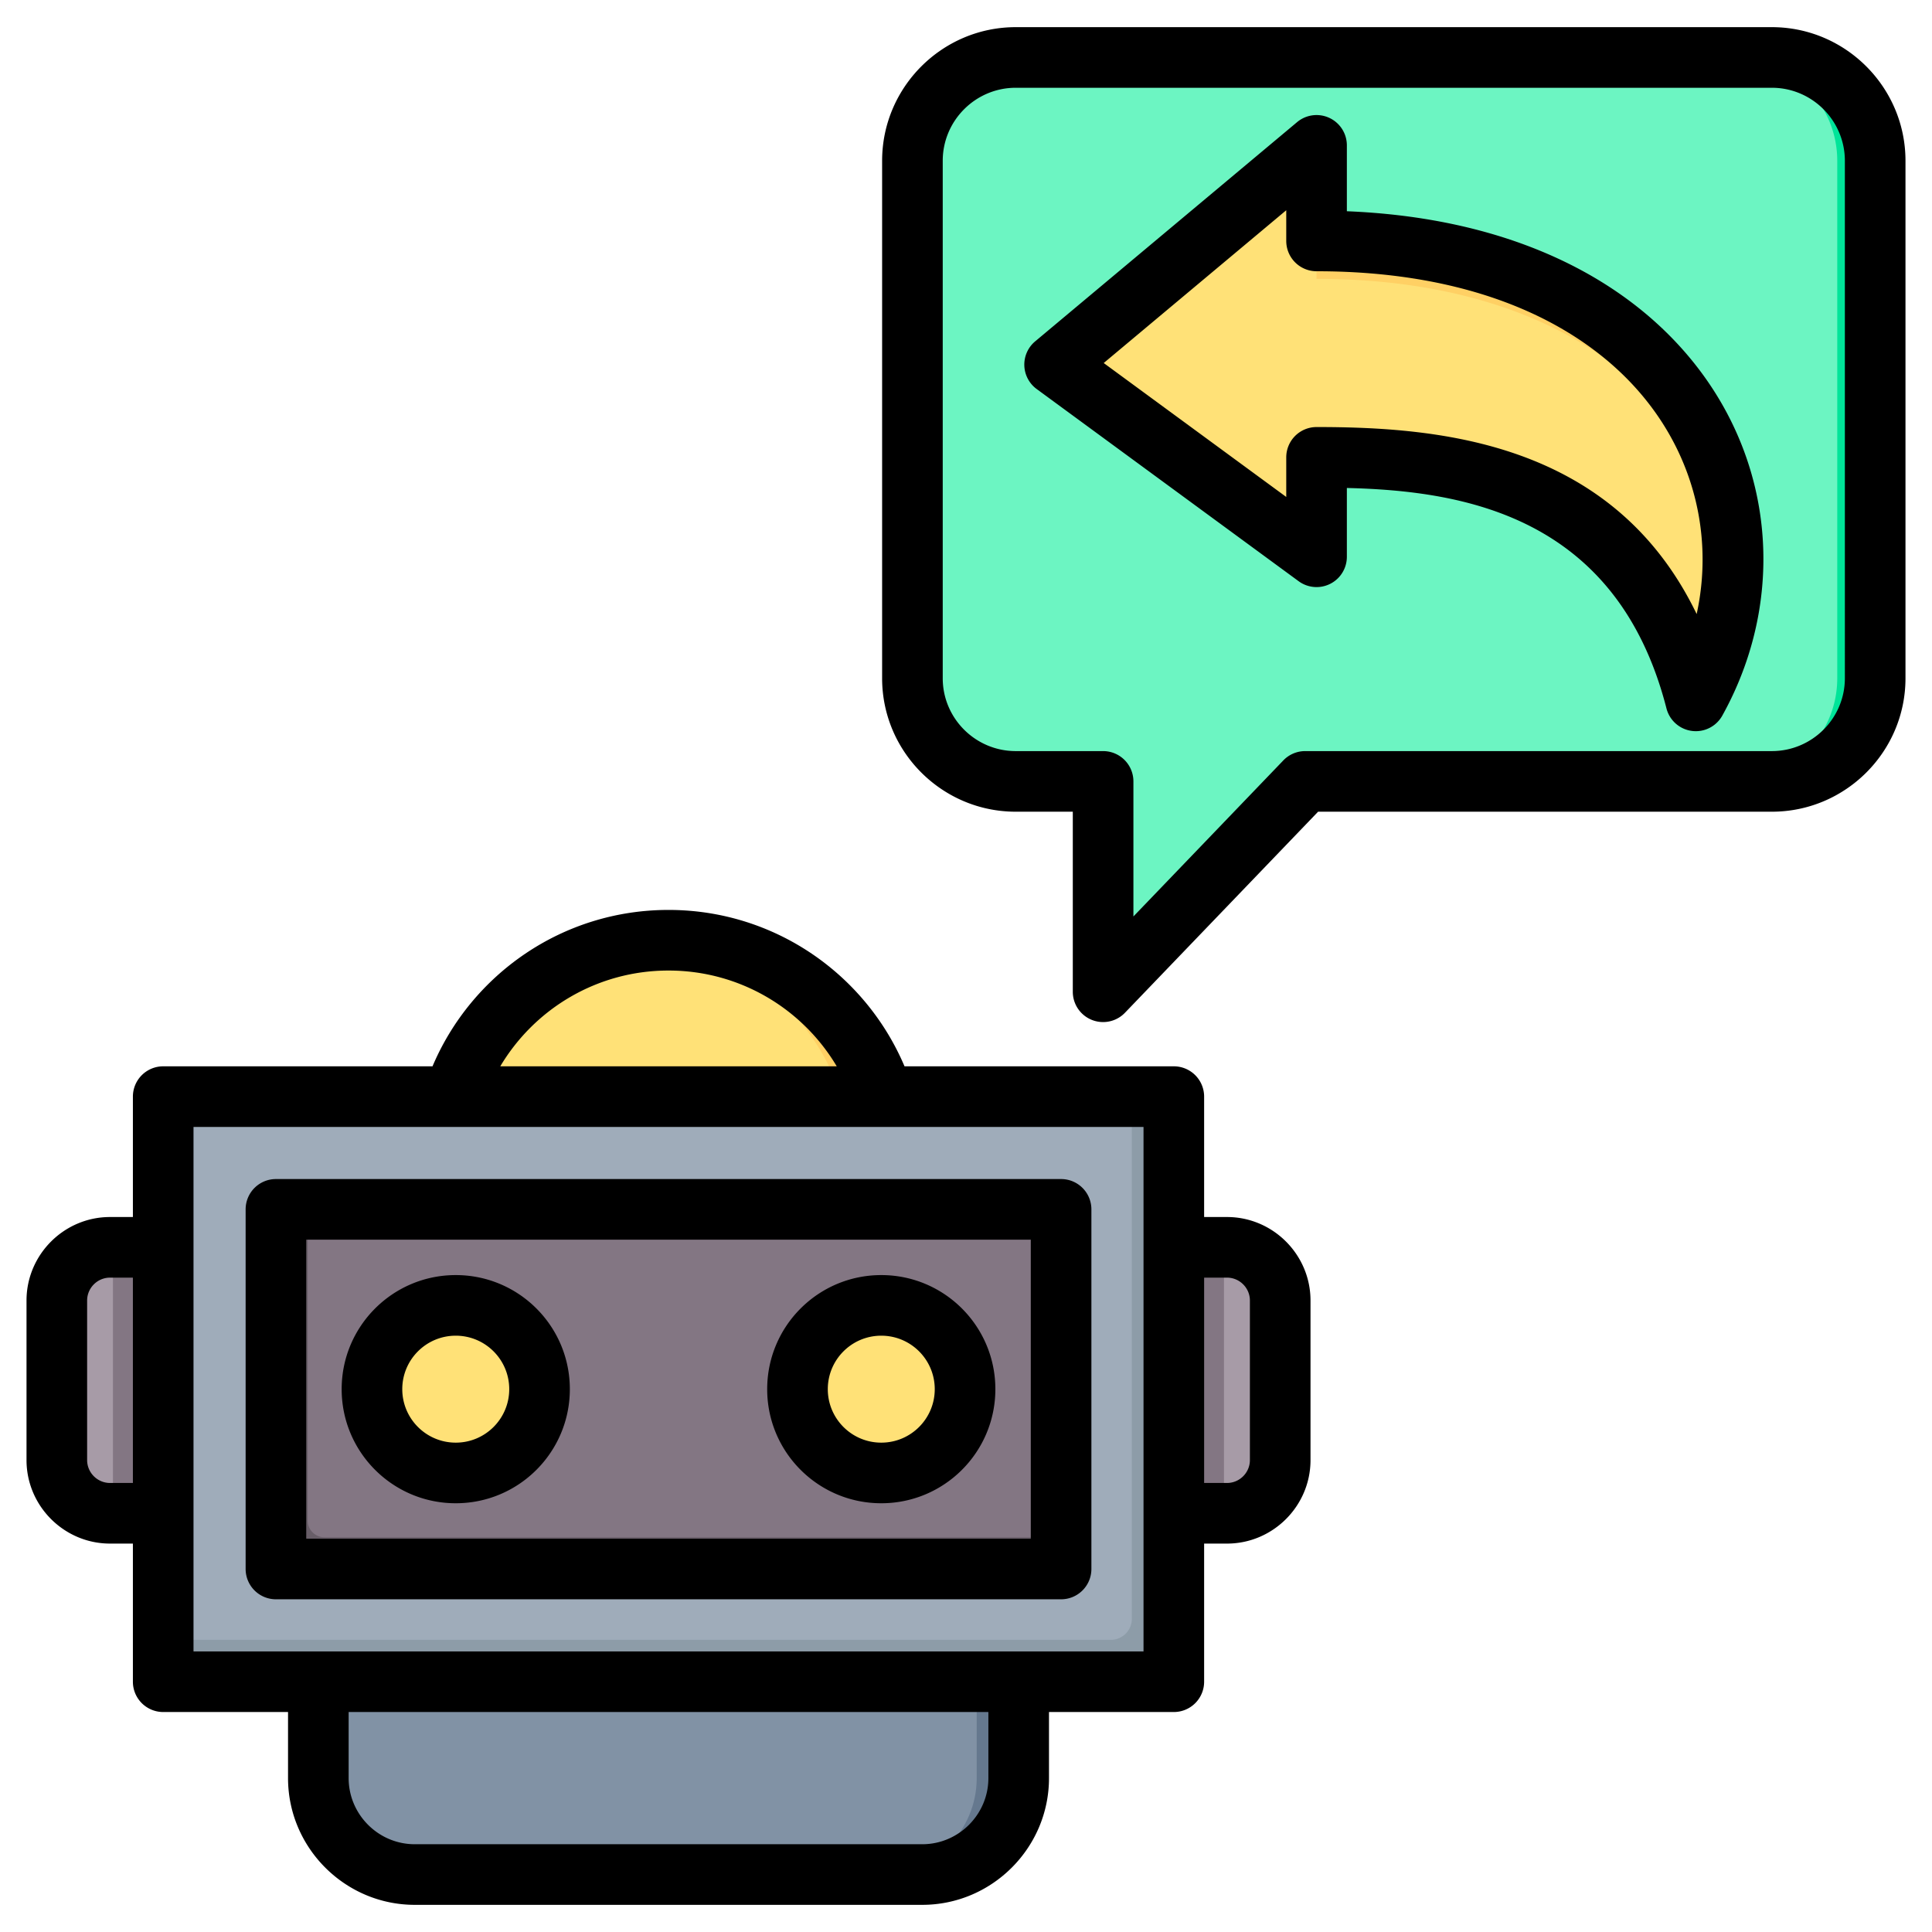 <svg xmlns="http://www.w3.org/2000/svg" version="1.1" xmlns:xlink="http://www.w3.org/1999/xlink" width="512" height="512" x="0" y="0" viewBox="0 0 510 510" style="enable-background:new 0 0 512 512" xml:space="preserve" fill-rule="evenodd"><g><path fill="#FFE177" d="M176.46 248.222c-32.896 0-59.564 26.666-59.564 59.563s26.668 59.564 59.564 59.564c32.897 0 59.565-26.667 59.565-59.564s-26.668-59.563-59.565-59.563z" opacity="1" data-original="#ffe177"></path><path fill="#FFD064" d="M176.46 248.222c-1.864 0-3.708.09-5.528.258 30.304 2.789 54.036 28.273 54.036 59.305 0 31.033-23.732 56.517-54.036 59.306 1.82.169 3.664.258 5.528.258 32.897 0 59.565-26.667 59.565-59.564s-26.668-59.563-59.565-59.563z" opacity="1" data-original="#ffd064"></path><path fill="#8192A5" d="M268.885 417.733H84.036v51.644c0 13.995 11.451 25.446 25.446 25.446h133.957c13.996 0 25.446-11.451 25.446-25.446z" opacity="1" data-original="#8192a5"></path><path fill="#65788E" d="M268.885 417.733h-11.057v51.644c0 13.995-11.45 25.446-25.447 25.446h11.058c13.996 0 25.446-11.451 25.446-25.446z" opacity="1" data-original="#65788e"></path><path fill="#A79BA7" d="M15.01 385.434c0 7.721 6.317 14.039 14.039 14.039h54.526v-70.195H29.049c-7.721 0-14.039 6.316-14.039 14.037z" opacity="1" data-original="#a79ba7"></path><path fill="#837683" d="M29.82 329.278h53.755v70.195H29.82z" opacity="1" data-original="#837683"></path><path fill="#A79BA7" d="M280.078 329.278v70.195h43.795c7.721 0 14.037-6.317 14.037-14.039v-42.119c0-7.722-6.316-14.037-14.037-14.037z" opacity="1" data-original="#a79ba7"></path><path fill="#837683" d="M280.078 329.278h43.023v70.195h-43.023z" opacity="1" data-original="#837683"></path><path fill="#9FACBA" d="M48.616 289.499h255.689a5.538 5.538 0 0 1 5.528 5.527v143.375a5.539 5.539 0 0 1-5.528 5.529H48.616a5.538 5.538 0 0 1-5.527-5.529V295.026a5.537 5.537 0 0 1 5.527-5.527z" opacity="1" data-original="#9facba"></path><path fill="#8D9CA8" d="M298.775 289.499h5.53a5.538 5.538 0 0 1 5.528 5.527v143.375a5.539 5.539 0 0 1-5.528 5.529H48.616a5.538 5.538 0 0 1-5.527-5.529v-5.528h250.158a5.54 5.54 0 0 0 5.528-5.529z" opacity="1" data-original="#8d9ca8"></path><path fill="#837683" d="M72.843 323.677v86.075a4.432 4.432 0 0 0 4.423 4.423h198.389a4.432 4.432 0 0 0 4.423-4.423v-86.075a4.431 4.431 0 0 0-4.423-4.423H77.266a4.431 4.431 0 0 0-4.423 4.423z" opacity="1" data-original="#837683"></path><path fill="#685E68" d="M72.843 323.677v86.075a4.432 4.432 0 0 0 4.423 4.423h198.389a4.432 4.432 0 0 0 4.423-4.423v-3.948H85.637a4.432 4.432 0 0 1-4.423-4.423v-82.127h-3.948a4.431 4.431 0 0 0-4.423 4.423z" opacity="1" data-original="#685e68"></path><path fill="#FFE177" d="M120.304 344.6c12.214 0 22.114 9.901 22.114 22.114 0 12.214-9.9 22.114-22.114 22.114-12.213 0-22.114-9.9-22.114-22.114 0-12.213 9.901-22.114 22.114-22.114z" opacity="1" data-original="#ffe177"></path><path fill="#FFD064" d="M120.304 344.6c1.242 0 2.458.105 3.645.301-10.479 1.739-18.47 10.842-18.47 21.813 0 10.972 7.991 20.076 18.47 21.814-1.187.197-2.403.3-3.645.3-12.213 0-22.114-9.9-22.114-22.114 0-12.213 9.901-22.114 22.114-22.114z" opacity="1" data-original="#ffd064"></path><path fill="#FFE177" d="M232.617 344.6c12.213 0 22.114 9.901 22.114 22.114 0 12.214-9.901 22.114-22.114 22.114-12.214 0-22.114-9.9-22.114-22.114 0-12.213 9.9-22.114 22.114-22.114z" opacity="1" data-original="#ffe177"></path><path fill="#FFD064" d="M232.617 344.6c1.242 0 2.459.105 3.645.301-10.48 1.739-18.471 10.842-18.471 21.813 0 10.972 7.991 20.076 18.471 21.814-1.186.197-2.403.3-3.645.3-12.214 0-22.114-9.9-22.114-22.114 0-12.213 9.9-22.114 22.114-22.114z" opacity="1" data-original="#ffd064"></path><path fill="#6CF5C2" d="M494.99 179.049V42.448c0-15.017-12.254-27.271-27.271-27.271h-199.6c-15.018 0-27.271 12.254-27.271 27.271v136.601c0 15.017 12.253 27.229 27.271 27.229h23.062v43.11a5 5 0 0 0 8.606 3.463l44.739-46.573h123.193c15.017 0 27.271-12.212 27.271-27.229z" opacity="1" data-original="#6cf5c2"></path><path fill="#00E499" d="m291.48 251.09 43.046-44.812h10l-44.739 46.573a5 5 0 0 1-8.307-1.761zm166.239-44.812c15.017 0 27.271-12.212 27.271-27.229V42.448c0-15.017-12.254-27.271-27.271-27.271h10c15.017 0 27.271 12.254 27.271 27.271v136.601c0 15.017-12.254 27.229-27.271 27.229z" opacity="1" data-original="#00e499"></path><path fill="#FFE177" d="M347.528 120.737v18.899a3.723 3.723 0 0 1-5.924 3L282.21 99.061a3.725 3.725 0 0 1-.188-5.855l59.395-49.711a3.721 3.721 0 0 1 6.111 2.854v17.262c91.056 0 124.368 63.16 104.295 112.679a3.676 3.676 0 0 1-6.855-.224c-18.041-51.83-65.234-55.329-97.44-55.329z" opacity="1" data-original="#ffe177"></path><path fill="#FFD064" d="m284.749 100.924-2.539-1.863a3.725 3.725 0 0 1-.188-5.855l59.395-49.711a3.721 3.721 0 0 1 6.111 2.854v10a3.72 3.72 0 0 0-6.111-2.854zm62.779-37.313c76.992 0 112.7 45.155 109.76 89.04-2.722-40.483-38.616-79.04-109.76-79.04z" opacity="1" data-original="#ffd064"></path><path d="M35.081 407.468H29.04c-12.123 0-22.04-9.917-22.04-22.039v-42.125c0-12.122 9.917-22.04 22.04-22.04h6.041V289.48a8 8 0 0 1 8-8h71.093c10.273-24.26 34.295-41.282 62.297-41.282s52.025 17.022 62.298 41.282h71.091a8 8 0 0 1 8 8v31.784h6.042c12.123 0 22.04 9.918 22.04 22.04v42.125c0 12.122-9.917 22.039-22.04 22.039h-6.042v36.464a8 8 0 0 1-8 8h-32.952v17.449c0 18.398-15.052 33.45-33.449 33.45H109.483c-18.396 0-33.448-15.052-33.448-33.45v-17.449H43.081a8 8 0 0 1-8-8zm0-70.204H29.04c-3.322 0-6.04 2.718-6.04 6.04v42.125c0 3.322 2.718 6.039 6.04 6.039h6.041zm96.982-55.784h88.816c-9-15.138-25.519-25.282-44.408-25.282s-35.408 10.144-44.408 25.282zm185.797 55.784v54.204h6.042c3.322 0 6.04-2.717 6.04-6.039v-42.125c0-3.322-2.718-6.04-6.04-6.04zm-56.952 114.668H92.035v17.449c0 9.597 7.852 17.45 17.448 17.45h133.976c9.597 0 17.449-7.852 17.449-17.45zM51.081 297.48v138.452H301.86V297.48zm21.759 13.76h207.261a8 8 0 0 1 8 8v94.933a8 8 0 0 1-8 8H72.84a8 8 0 0 1-8-8V319.24a8 8 0 0 1 8-8zm8 15.999v78.934h191.262v-78.934zm151.794 9.351c16.634 0 30.117 13.483 30.117 30.117 0 16.632-13.483 30.115-30.117 30.115s-30.116-13.483-30.116-30.115c0-16.634 13.482-30.117 30.116-30.117zm0 16c-7.797 0-14.116 6.32-14.116 14.117 0 7.796 6.32 14.116 14.116 14.116 7.797 0 14.117-6.32 14.117-14.116 0-7.797-6.32-14.117-14.117-14.117zm-112.327-16c16.634 0 30.117 13.483 30.117 30.117 0 16.632-13.483 30.115-30.117 30.115-16.633 0-30.117-13.483-30.117-30.115 0-16.634 13.484-30.117 30.117-30.117zm0 16c-7.797 0-14.117 6.32-14.117 14.117 0 7.796 6.321 14.116 14.117 14.116 7.797 0 14.117-6.32 14.117-14.116 0-7.797-6.32-14.117-14.117-14.117zM503 179.041c0 19.426-15.845 35.229-35.271 35.229H347.945l-50.984 53.074a8 8 0 0 1-13.769-5.542V214.27h-15.063c-19.426 0-35.271-15.803-35.271-35.229V42.44c0-19.423 15.848-35.271 35.271-35.271h199.6C487.152 7.169 503 23.017 503 42.44zm-16 0V42.44c0-10.612-8.659-19.271-19.271-19.271h-199.6c-10.612 0-19.271 8.659-19.271 19.271v136.601c0 10.609 8.662 19.229 19.271 19.229h23.063a8 8 0 0 1 8 8v35.656l39.575-41.198a8.003 8.003 0 0 1 5.77-2.458h123.192c10.609 0 19.271-8.62 19.271-19.229zm-131.462-50.226v18.159a7.998 7.998 0 0 1-12.732 6.45l-69.146-50.729a8 8 0 0 1-.402-12.585l69.145-57.872a8 8 0 0 1 13.135 6.134v17.391c37.029 1.5 64.361 13.413 82.445 30.177 30.12 27.921 35.245 69.516 16.665 102.959a8 8 0 0 1-14.742-1.896c-13.062-50.869-53.673-57.449-84.368-58.188zm-8-16.086c32.367 0 78.356 3.833 100.339 49.368 4.946-22.638-1.83-46.864-20.771-64.423-16.995-15.755-43.479-26.071-79.568-26.071a8 8 0 0 1-8-8V55.5l-48.186 40.33 48.186 35.353v-10.454a8 8 0 0 1 8-8z" fill="#000000" opacity="1" data-original="#000000"></path></g></svg>